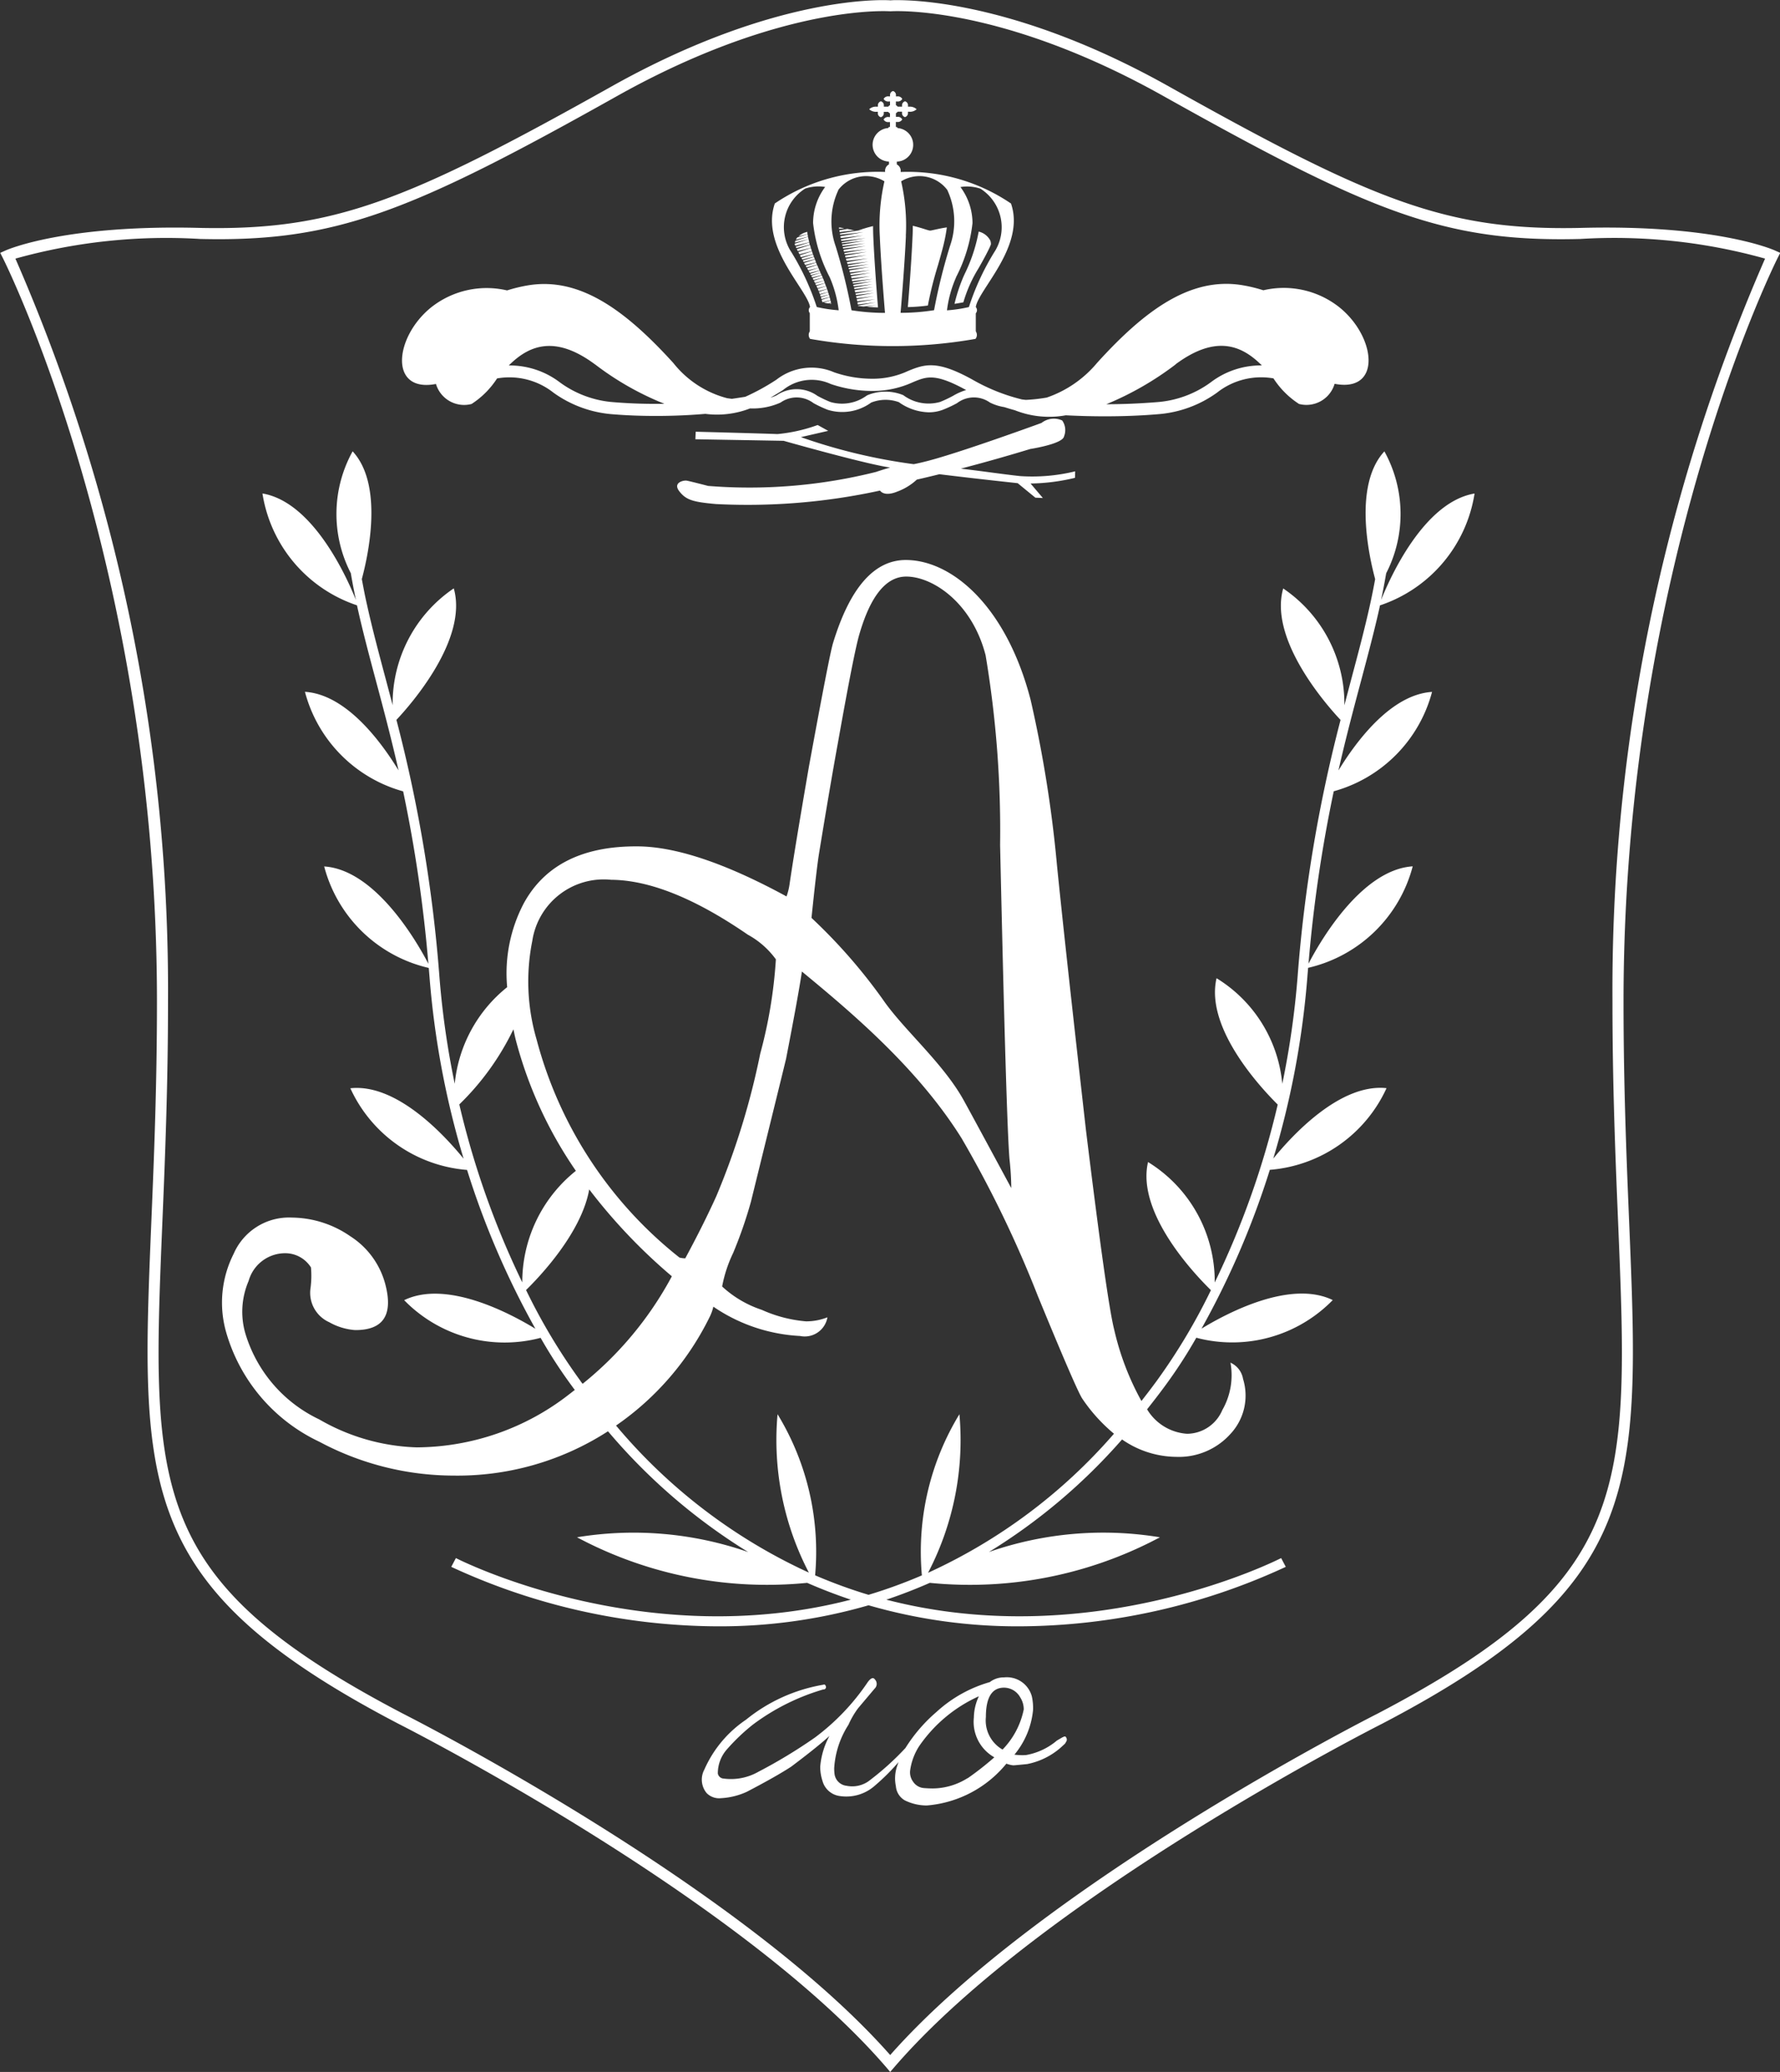 <svg xmlns="http://www.w3.org/2000/svg" width="85.969" height="100.031" viewBox="0 0 85.969 100.031">
  <rect x="0" y="0" width="85.969" height="100.031" fill="#333333" stroke="none"/>
  <defs>
    <style>
      .cls-1 {
        fill: #ffffff;
        fill-rule: evenodd;
      }
    </style>
  </defs>
  <path class="cls-1" d="M728.994,881l-0.2-.236c-7.124-8.256-23.372-16.483-23.535-16.565-12.683-6.621-12.483-11.425-11.949-24.265,0.127-3.061.271-6.531,0.271-10.616,0-21.054-7.369-35.743-7.442-35.89l-0.128-.251,0.257-.115c0.107-.048,2.89-1.26,9.415-1.089,6.43,0.131,9.953-1.283,19.858-6.833,7.969-4.465,13.24-4.174,13.467-4.154a3.223,3.223,0,0,1,.333-0.01c1.332,0,6.215.3,13.108,4.164,9.906,5.55,13.429,6.968,19.859,6.833,6.535-.175,9.308,1.041,9.416,1.089l0.257,0.115-0.128.251c-0.073.147-7.441,14.845-7.441,35.89,0,4.085.143,7.553,0.27,10.613,0.534,12.842.733,17.647-11.946,24.266-0.167.084-16.414,8.311-23.539,16.567Zm-42.25-87.546a88.262,88.262,0,0,1,7.371,35.864c0,4.1-.145,7.572-0.272,10.637-0.538,12.946-.72,17.307,11.658,23.767,0.158,0.081,16.2,8.2,23.493,16.462,7.294-8.258,23.335-16.381,23.5-16.463,12.375-6.459,12.193-10.82,11.655-23.767-0.126-3.066-.272-6.541-0.272-10.636a88.262,88.262,0,0,1,7.371-35.864,27.029,27.029,0,0,0-8.928-.948c-6.571.166-10.127-1.3-20.131-6.9-6.78-3.8-11.548-4.1-12.847-4.1-0.209,0-.32.008-0.326,0.008-0.045,0-.156-0.008-0.365-0.008-1.3,0-6.066.3-12.847,4.1-10,5.606-13.6,7.054-20.131,6.9A27.117,27.117,0,0,0,686.744,793.455Zm68.42,20.919c-1.983.127-3.656,2.376-4.521,3.793,0.357-1.571.732-2.98,1.091-4.323,0.329-1.238.643-2.411,0.9-3.568,0-.027.01-0.051,0.015-0.079a6.8,6.8,0,0,0,4.568-5.4c-2.458.41-4.093,4.085-4.514,5.138,0.093-.443.175-0.874,0.246-1.289a6.244,6.244,0,0,0-.087-5.884c-1.489,1.608-.771,4.957-0.446,6.167-0.073.4-.155,0.812-0.25,1.244-0.254,1.147-.564,2.314-0.894,3.548-0.111.421-.226,0.853-0.342,1.3a6.721,6.721,0,0,0-2.955-5.641c-0.7,2.461,2.082,5.616,2.77,6.348a69.954,69.954,0,0,0-2.076,12.411,41.556,41.556,0,0,1-.738,5.158,6.7,6.7,0,0,0-3.175-5.1c-0.557,2.381,2.09,5.243,2.954,6.1a41.117,41.117,0,0,1-3.042,8.589,6.768,6.768,0,0,0-3.221-5.814c-0.575,2.461,2.274,5.439,3.037,6.186a28.918,28.918,0,0,1-2.629,4.395c-0.241.328-.484,0.645-0.727,0.956a13.106,13.106,0,0,1-1.314-3.439q-0.35-1.353-1.366-9.646-1.039-9.173-1.4-12.794a60.207,60.207,0,0,0-1.269-7.958c-1.157-4.493-3.769-6.749-6.01-6.766q-2.31-.017-3.54,4.024-0.181.606-1.164,5.973-0.7,4.058-.93,5.646a3,3,0,0,1-.148.6q-4.409-2.4-7.189-2.417-3.967-.029-5.491,2.731a7.267,7.267,0,0,0-.812,4.066,6.826,6.826,0,0,0-2.533,4.664,41.129,41.129,0,0,1-.738-5.158,69.927,69.927,0,0,0-2.078-12.411c0.689-.732,3.471-3.888,2.77-6.348a6.718,6.718,0,0,0-2.953,5.639c-0.116-.443-0.231-0.875-0.342-1.293-0.33-1.235-.641-2.4-0.895-3.551-0.1-.432-0.176-0.842-0.251-1.244,0.326-1.21,1.044-4.56-.444-6.167a6.238,6.238,0,0,0-.087,5.884c0.069,0.415.153,0.847,0.246,1.291-0.42-1.053-2.056-4.73-4.514-5.14a6.8,6.8,0,0,0,4.568,5.4c0,0.026.008,0.05,0.014,0.077,0.256,1.157.568,2.33,0.9,3.571,0.359,1.34.734,2.75,1.091,4.32-0.865-1.417-2.538-3.666-4.521-3.793a6.777,6.777,0,0,0,4.743,4.806,68.177,68.177,0,0,1,1.219,8.325c-0.494-.953-2.516-4.536-5.033-4.7a6.8,6.8,0,0,0,5.051,4.9c0.013,0.157.026,0.308,0.039,0.466a41.842,41.842,0,0,0,1.644,8.743c-0.941-1.156-3.241-3.643-5.47-3.4a6.787,6.787,0,0,0,5.637,3.943,40.519,40.519,0,0,0,3.3,7.668c-1.252-.764-4.3-2.371-6.338-1.38a6.78,6.78,0,0,0,6.59,1.818,23.609,23.609,0,0,0,1.543,2.37c0.035,0.049.072,0.1,0.109,0.144-0.083.063-.163,0.13-0.248,0.193a12.067,12.067,0,0,1-7.385,2.581,9.978,9.978,0,0,1-4.712-1.351,6.733,6.733,0,0,1-3.577-4.182,3.764,3.764,0,0,1,.167-2.5,1.833,1.833,0,0,1,1.787-1.34,1.469,1.469,0,0,1,1.225.686,4.564,4.564,0,0,1-.019.979,1.554,1.554,0,0,0,.9,1.665,2.953,2.953,0,0,0,1.248.38q2.033,0.014,1.468-2.186a3.942,3.942,0,0,0-1.7-2.345,5.035,5.035,0,0,0-2.819-.9,2.914,2.914,0,0,0-2.814,1.754,5.209,5.209,0,0,0-.375,3.73,8.407,8.407,0,0,0,4.518,5.34,13.792,13.792,0,0,0,6.477,1.633,13.4,13.4,0,0,0,7.461-2.14,28.269,28.269,0,0,0,6.773,5.832,16.827,16.827,0,0,0-8.269-.714,19.5,19.5,0,0,0,11.115,2.2q1.058,0.462,2.11.812c-10.013,2.6-18.942-1.939-19.075-2.008l-0.223.424a30.866,30.866,0,0,0,12.887,2.871,25.793,25.793,0,0,0,7.267-1.016,25.9,25.9,0,0,0,7.266,1.016,30.86,30.86,0,0,0,12.884-2.871l-0.223-.424c-0.134.069-9.057,4.606-19.069,2.008q1.048-.35,2.1-0.812a19.491,19.491,0,0,0,11.114-2.2,16.783,16.783,0,0,0-8.261.712,28.03,28.03,0,0,0,6.432-5.435,4.645,4.645,0,0,0,2.622.84,3.343,3.343,0,0,0,2.607-1.1,2.712,2.712,0,0,0,.614-2.664,1.044,1.044,0,0,0-.607-0.783,3.378,3.378,0,0,1-.393,2.286,1.865,1.865,0,0,1-1.7,1.147,2.44,2.44,0,0,1-1.934-1.181c0.277-.351.555-0.706,0.83-1.08a23.37,23.37,0,0,0,1.547-2.376,6.781,6.781,0,0,0,6.59-1.818c-2.041-.991-5.087.616-6.339,1.38a40.665,40.665,0,0,0,3.3-7.668,6.787,6.787,0,0,0,5.637-3.943c-2.229-.24-4.53,2.246-5.471,3.4a41.775,41.775,0,0,0,1.645-8.743c0.011-.158.026-0.309,0.038-0.466a6.8,6.8,0,0,0,5.052-4.9c-2.517.162-4.538,3.743-5.033,4.7a67.605,67.605,0,0,1,1.219-8.324A6.777,6.777,0,0,0,755.164,814.374Zm-29.621,7.886q0.555-3.4.939-5.5,0.774-4.353,1.032-5.2,0.811-2.766,2.267-2.754c1.287,0.009,3.172,1.277,3.821,3.8a51.137,51.137,0,0,1,.7,9.162q0.3,13.385.455,15.176a13.549,13.549,0,0,1,.085,1.386q-2.07-3.836-2.319-4.278c-1-1.785-2.9-3.393-3.878-4.82a26.315,26.315,0,0,0-3.452-3.947Q725.421,823.069,725.543,822.26Zm-13.834,4.13a3.49,3.49,0,0,1,3.808-2.945q2.778,0.019,6.6,2.65a4.1,4.1,0,0,1,1.356,1.191,22.748,22.748,0,0,1-.757,4.558,36.287,36.287,0,0,1-2.12,6.877q-0.626,1.383-1.5,3a1.189,1.189,0,0,1-.279-0.037,19.893,19.893,0,0,1-6.9-10.525A9.961,9.961,0,0,1,711.709,826.39Zm-3.525,7.9a12.762,12.762,0,0,0,2.613-3.627c0.035,0.162.065,0.318,0.106,0.483a20.1,20.1,0,0,0,2.91,6.351,6.882,6.882,0,0,0-2.589,5.385A41.168,41.168,0,0,1,708.184,834.294Zm5.85,13.347a28.627,28.627,0,0,1-2.627-4.386c0.629-.614,2.674-2.746,3.051-4.857a26.781,26.781,0,0,0,3.991,4.194,16.887,16.887,0,0,1-4.309,5.19C714.105,847.736,714.069,847.69,714.034,847.641Zm16.791,9.26a13.853,13.853,0,0,0,1.512-7.65,12.751,12.751,0,0,0-1.813,7.78,23.947,23.947,0,0,1-2.576.939,24.115,24.115,0,0,1-2.58-.942,12.753,12.753,0,0,0-1.814-7.777,13.855,13.855,0,0,0,1.512,7.647,26.611,26.611,0,0,1-9.313-7.1,13.684,13.684,0,0,0,4.5-5.2,2.275,2.275,0,0,0,.2-0.539,8.151,8.151,0,0,0,4.185,1.414,1.111,1.111,0,0,0,1.324-.9,2.832,2.832,0,0,1-1.032.194,6.512,6.512,0,0,1-2.139-.556,5.233,5.233,0,0,1-1.914-1.127,6.458,6.458,0,0,1,.532-1.618,21.175,21.175,0,0,0,.856-2.463q1.671-6.779,1.7-6.914,0.589-3.03.765-4.21c2.428,2,5.61,4.685,7.715,8.054a54.914,54.914,0,0,1,3.676,7.6q1.894,4.607,2.16,4.98a8,8,0,0,0,1.521,1.679A26.365,26.365,0,0,1,730.825,856.9Zm6.5,7.941-0.28.164a3.158,3.158,0,0,1-1.491.7,2.78,2.78,0,0,1-.56-0.02,3.959,3.959,0,0,0,.9-2.163,2.675,2.675,0,0,0-.056-0.639,1.251,1.251,0,0,0-1.343-.928,1.1,1.1,0,0,0-.691.228,6.422,6.422,0,0,0-2.574,1.44,7.6,7.6,0,0,0-1.5,1.742,13.447,13.447,0,0,1-1.8,1.616,1.378,1.378,0,0,1-1.044.207,0.657,0.657,0,0,1-.579-0.556,2.161,2.161,0,0,1-.018-0.29,4.352,4.352,0,0,1,.69-2.1,4.132,4.132,0,0,1,.466-0.8l0.8-.948a0.309,0.309,0,0,0,.017-0.432c-0.086-.124-0.2-0.084-0.354.124a10.945,10.945,0,0,1-2.556,2.678,24.588,24.588,0,0,1-2.724,1.648,2.677,2.677,0,0,1-1.678.328,0.3,0.3,0,0,1-.281-0.245,1.745,1.745,0,0,1,.448-1.175,9.655,9.655,0,0,1,1.232-1.175,10.656,10.656,0,0,1,3.413-1.708,0.115,0.115,0,0,0,.131-0.127c-0.024-.1-0.069-0.13-0.131-0.1a8.051,8.051,0,0,0-3.73,1.687,5.642,5.642,0,0,0-2.015,2.411,1.02,1.02,0,0,0,.111,1.132,0.845,0.845,0,0,0,.691.247,3.423,3.423,0,0,0,1.249-.308c0.971-.506,1.685-0.913,2.146-1.215q1.285-.967,1.847-1.483a3.715,3.715,0,0,0-.447,1.494,2.221,2.221,0,0,0,.111.683,1,1,0,0,0,.84.726,2.076,2.076,0,0,0,1.661-.478,10.591,10.591,0,0,0,1.171-1.161c-0.033.086-.064,0.173-0.09,0.259a1.848,1.848,0,0,0-.038.907,0.866,0.866,0,0,0,.429.68,2.4,2.4,0,0,0,1.064.248,5.533,5.533,0,0,0,3.843-2.019,1.271,1.271,0,0,0,.336.081c0.037,0,.262-0.02.67-0.061a3.48,3.48,0,0,0,1.605-.783c0.15-.135.224-0.205,0.224-0.205l0.057-.1a0.168,0.168,0,0,0,0-.185C737.472,864.793,737.416,864.785,737.328,864.842Zm-4.589,1.976a3.206,3.206,0,0,1-1.68.5c-0.148,0-.3-0.008-0.447-0.02a0.689,0.689,0,0,1-.512-0.311,0.754,0.754,0,0,1-.14-0.536,2.876,2.876,0,0,1,.447-1.192,6.972,6.972,0,0,1,2.873-2.391,2.47,2.47,0,0,0-.242,1.029,1.962,1.962,0,0,0,.989,1.918A14.405,14.405,0,0,1,732.739,866.818Zm1.679-1.38a1.617,1.617,0,0,1-.8-1.564c0-.95.292-1.422,0.878-1.422a0.9,0.9,0,0,1,.783.472,1.069,1.069,0,0,1,.168.579A3.878,3.878,0,0,1,734.418,865.438Zm3.513-61.709a8.739,8.739,0,0,1-2.661.23c-0.794-.086-1.757-0.23-2.862-0.36,0.907-.236,2.055-0.553,3.357-0.949,0,0,1.572-.24,1.629-0.612a0.807,0.807,0,0,0-.089-0.763,0.965,0.965,0,0,0-1,.118s-3.88,1.42-5.532,1.844c-0.279.071-.482,0.117-0.642,0.146a27.009,27.009,0,0,1-5.447-1.305L726,801.77l-0.509-.282a7.806,7.806,0,0,1-1.943.438c-0.623-.027-3.948-0.114-3.948-0.114l-0.015.364,4.262,0.075s3.437,0.976,4.884,1.247c0.077,0.013.166,0.029,0.259,0.043-0.165.046-.382,0.113-0.683,0.213a25.115,25.115,0,0,1-8.105.675s-0.9-.234-1.041-0.256-0.68.089-.354,0.512,0.66,0.52,1.773.619a30.014,30.014,0,0,0,7.924-.651s0.176,0.318.832,0.049a2.816,2.816,0,0,0,.945-0.579s0.4-.088,1.088-0.259c1.819,0.223,3.781.432,3.781,0.432l0.855,0.7,0.362,0.016-0.594-.7a9.6,9.6,0,0,0,2.146-.274Zm-30.874-4.223a1.419,1.419,0,0,0,1.721.972,4.136,4.136,0,0,0,1.232-1.234,3.433,3.433,0,0,1,2.727.69,5.614,5.614,0,0,0,2.866,1.041c0.723,0.058,1.421.08,2.077,0.08,0.9,0,1.707-.042,2.389-0.1a4.411,4.411,0,0,0,2.16-.263,3.277,3.277,0,0,0,1.472-.282,1.346,1.346,0,0,1,1.591.026,5.736,5.736,0,0,0,.68.32,2.368,2.368,0,0,0,2.106-.346,1.881,1.881,0,0,1,1.337-.02,2.594,2.594,0,0,0,1.444.49,1.916,1.916,0,0,0,.685-0.124,5.8,5.8,0,0,0,.683-0.32,1.341,1.341,0,0,1,1.59-.026,2.419,2.419,0,0,0,.695.22c0.177,0.057.342,0.106,0.5,0.148a4.49,4.49,0,0,0,2.465.246c0.559,0.029,1.2.049,1.89,0.049,0.794,0,1.659-.026,2.547-0.1a5.6,5.6,0,0,0,2.868-1.043,3.438,3.438,0,0,1,2.726-.688,4.149,4.149,0,0,0,1.233,1.234,1.418,1.418,0,0,0,1.72-.972c2.284,0.441,2.013-2.261.229-3.695a4.324,4.324,0,0,0-3.671-.821,7.33,7.33,0,0,0-1.07-.254c-2.492-.384-4.687,1.254-6.959,3.758a5.471,5.471,0,0,1-2.435,1.677,8.218,8.218,0,0,1-1.008.111l-0.185-.021a9.173,9.173,0,0,1-2.4-.962c-1.676-.925-2.268-0.759-3.1-0.414a4.038,4.038,0,0,1-1.767.376,5.6,5.6,0,0,1-1.806-.311,2.761,2.761,0,0,0-2.788.357,10.762,10.762,0,0,1-1.5.824c-0.085.015-.314,0.052-0.65,0.1-0.077-.009-0.153-0.02-0.228-0.03a4.9,4.9,0,0,1-2.6-1.7c-2.272-2.5-4.467-4.142-6.959-3.758a7.406,7.406,0,0,0-1.071.254,4.321,4.321,0,0,0-3.67.821C705.045,797.245,704.773,799.945,707.057,799.506Zm35.727-.947c2-1.481,3.242-.861,4.162.057a4,4,0,0,0-2.478.824,5.022,5.022,0,0,1-2.6.95c-0.848.069-1.671,0.1-2.432,0.1A14.852,14.852,0,0,0,742.784,798.559ZM723.817,799.8a2.194,2.194,0,0,1,2.3-.294,6.192,6.192,0,0,0,1.979.337,4.631,4.631,0,0,0,1.991-.42c0.67-.28,1.074-0.447,2.575.377a2.869,2.869,0,0,0-.627.276,5.9,5.9,0,0,1-.635.3,2.046,2.046,0,0,1-1.775-.33,2.288,2.288,0,0,0-1.725,0l-0.044.024a2.016,2.016,0,0,1-1.742.31,5.791,5.791,0,0,1-.634-0.3,1.725,1.725,0,0,0-1.968-.028,1.708,1.708,0,0,1-.3.116C723.4,800.056,723.6,799.938,723.817,799.8Zm-9.083-1.244a14.134,14.134,0,0,0,3.356,1.909c-0.755.011-1.581-.007-2.439-0.078a5.014,5.014,0,0,1-2.6-.95,4,4,0,0,0-2.478-.824C711.492,797.7,712.738,797.078,714.734,798.559Zm10.863-3.388,0.395-.1c-0.014-.048-0.028-0.094-0.044-0.138l-0.393.125C725.569,795.1,725.584,795.134,725.6,795.171Zm0.041,0.121,0.393-.1c-0.011-.037-0.023-0.076-0.036-0.113l-0.387.122C725.618,795.233,725.63,795.262,725.638,795.292Zm0.082,0.271,0.388-.1c-0.012-.046-0.024-0.092-0.038-0.138l-0.383.122C725.7,795.488,725.709,795.524,725.72,795.563Zm-0.043-.149,0.39-.1c-0.01-.038-0.021-0.076-0.033-0.115l-0.383.124C725.66,795.356,725.669,795.384,725.677,795.414Zm-0.692-3.25-0.14.045a1.006,1.006,0,0,0-.277.17l0.434-.108C725,792.235,724.989,792.2,724.985,792.164Zm0.557,2.86,0.4-.1c-0.014-.045-0.03-0.091-0.046-0.134l-0.4.127C725.515,794.954,725.528,794.99,725.542,795.024Zm-0.56-2.871a0.075,0.075,0,0,1-.013.006l0.013,0v0Zm6.588,0.641a8.09,8.09,0,0,0,.16-0.843c-0.383.052-.724,0.153-0.81,0.153s-0.407-.133-0.836-0.231c0,0.159,0,.323-0.01.494-0.051,1.2-.174,2.781-0.228,3.432a9.249,9.249,0,0,0,.967-0.075,17.779,17.779,0,0,1,.487-1.942C731.409,793.4,731.51,793.04,731.57,792.794Zm-5.006-.549c0,0.02.007,0.04,0.01,0.06l1.127-.126-1.116.2c0.006,0.028.013,0.057,0.019,0.086l1.085-.124-1.071.19c0.006,0.023.012,0.049,0.016,0.072l1.177-.132-1.161.2c0,0.015.007,0.031,0.01,0.045l1.114-.125-1.1.192a0.035,0.035,0,0,0,0,.011c0,0.015.009,0.033,0.012,0.05l1.108-.125-1.091.191c0.006,0.021.012,0.041,0.016,0.062l1.1-.125-1.081.19c0.008,0.029.016,0.058,0.023,0.088l1.085-.122-1.066.187a0.526,0.526,0,0,1,.016.063l1.072-.122-1.054.185c0.009,0.029.018,0.059,0.026,0.09l1.017-.115-1,.175c0.01,0.035.02,0.069,0.031,0.1l1.038-.118-1.021.181c0.008,0.029.017,0.061,0.026,0.09l1.023-.116-1.006.178,0.019,0.064,1.01-.112-0.993.173c0.006,0.023.013,0.046,0.019,0.067l1-.113-0.98.172c0.009,0.032.017,0.064,0.026,0.094l0.981-.111-0.964.17c0.006,0.023.013,0.046,0.019,0.068l0.968-.108-0.951.167,0.026,0.095,0.912-.1-0.9.159c0,0.029.014,0.056,0.021,0.083l1-.112-0.981.173c0,0.018.01,0.037,0.014,0.054l0.93-.1-0.914.162c0.006,0.023.011,0.046,0.019,0.071l0.916-.1-0.9.159c0.006,0.024.013,0.047,0.019,0.073l0.906-.1-0.893.158,0.025,0.1,0.9-.1-0.883.156c0.006,0.025.011,0.049,0.018,0.072l0.888-.1-0.877.156c0.009,0.035.016,0.067,0.023,0.1l0.841-.1-0.831.147q0.012,0.048.021,0.1l0.876-.1-0.866.154c0.007,0.036.011,0.067,0.017,0.1l0.876-.1-0.868.153a0.045,0.045,0,0,1,0,.014c0.088,0.015.178,0.023,0.269,0.032l0.62-.069-0.467.082c0.2,0.016.39,0.025,0.545,0.03-0.052-.651-0.176-2.233-0.227-3.432-0.007-.171-0.01-0.335-0.01-0.494-0.3.07-.552,0.156-0.7,0.2l0.216-.025Zm6.716,1.645c0.164-.288.332-0.588,0.5-0.934,0.03-.062.053-0.122,0.078-0.183a0.518,0.518,0,0,0-.026-0.182,0.853,0.853,0,0,0-.564-0.438,7.853,7.853,0,0,1-.678,2.048c-0.045.1-.082,0.181-0.105,0.24a8,8,0,0,0-.385,1.2c0.126-.019.275-0.045,0.428-0.073A6.629,6.629,0,0,1,733.28,793.89Zm-7.26,1.73,0.116-.028c-0.008-.037-0.015-0.075-0.026-0.116l-0.322.1C725.87,795.6,725.948,795.609,726.02,795.62Zm0.534-3.444,0.712-.081c-0.075-.011-0.194-0.04-0.341-0.072l-0.386.068C726.544,792.12,726.548,792.147,726.554,792.176Zm0.224-.181c-0.07-.015-0.147-0.028-0.224-0.04l-0.036.008c0,0.02.007,0.04,0.01,0.059Zm-0.63,3.646-0.009-.038-0.075.024ZM725,792.277l-0.49.155a0.565,0.565,0,0,0-.074.111l0.584-.146C725.017,792.357,725.01,792.317,725,792.277Zm0.761,2.163c-0.007-.015-0.017-0.038-0.026-0.056l-0.426.136c0.017,0.035.036,0.07,0.053,0.107l0.429-.108C725.784,794.489,725.774,794.463,725.765,794.44Zm-0.177-.4-0.453.144,0.036,0.066,0.459-.115C725.617,794.106,725.6,794.077,725.588,794.042Zm-0.059-.135-0.466.149c0.017,0.03.033,0.061,0.05,0.09l0.469-.117C725.565,793.991,725.546,793.95,725.529,793.907Zm-0.111-.259-0.5.158a0.768,0.768,0,0,1,.042.075l0.5-.125Zm-0.393-1.242-0.608.193a0.394,0.394,0,0,0-.021.087l0.655-.165C725.043,792.484,725.034,792.444,725.025,792.406Zm0.442,1.36-0.482.155c0.019,0.032.037,0.067,0.058,0.1l0.482-.119C725.506,793.855,725.487,793.812,725.467,793.766Zm0.22,0.5-0.434.14,0.043,0.082,0.44-.11C725.722,794.342,725.706,794.306,725.687,794.264Zm-0.572,1.83v0.872a0.31,0.31,0,0,0,.014.364,23.094,23.094,0,0,0,7.988,0,0.307,0.307,0,0,0,.015-0.364v-0.872a0.225,0.225,0,0,0,0-.3c0.115-.834,2.412-2.945,1.7-5a8.866,8.866,0,0,0-5.329-1.522,0.35,0.35,0,0,0-.185-0.364v-0.137a0.81,0.81,0,0,0,.034-1.618h0a0.054,0.054,0,0,0-.057-0.051h-0.023v-0.245a0.6,0.6,0,0,0,.062,0,0.247,0.247,0,0,0,.246-0.122l0,0a0.242,0.242,0,0,0-.244-0.124h-0.061v-0.177a0.285,0.285,0,0,0,.087-0.073h0.207v0.051a0.2,0.2,0,0,0,.142.211l0,0a0.2,0.2,0,0,0,.145-0.209v-0.05h0.062a0.47,0.47,0,0,0,.357-0.121h0a0.478,0.478,0,0,0-.357-0.124h-0.06c0-.017,0-0.035,0-0.052a0.2,0.2,0,0,0-.144-0.208h0a0.2,0.2,0,0,0-.144.208v0.052c-0.021,0-.041,0-0.062,0l-0.038,0h-0.11a0.25,0.25,0,0,0-.086-0.074c0-.066,0-0.128,0-0.177l0.061,0a0.245,0.245,0,0,0,.246-0.121l0,0a0.239,0.239,0,0,0-.244-0.124h-0.061v-0.052a0.2,0.2,0,0,0-.142-0.208h0a0.2,0.2,0,0,0-.144.207v0.052h-0.062a0.241,0.241,0,0,0-.246.122h0a0.241,0.241,0,0,0,.245.124h0.062a0.443,0.443,0,0,1,0,.052,0.291,0.291,0,0,0,0,.032v0.093a0.278,0.278,0,0,0-.088.074h-0.209c0-.017,0-0.035,0-0.052a0.2,0.2,0,0,0-.143-0.208h0a0.2,0.2,0,0,0-.144.208v0.052c-0.022,0-.042,0-0.062,0a0.479,0.479,0,0,0-.359.123h0a0.469,0.469,0,0,0,.355.124h0.062c0,0.016,0,.034,0,0.051a0.2,0.2,0,0,0,.144.211v0a0.2,0.2,0,0,0,.144-0.209v-0.05h0.062a0.17,0.17,0,0,0,.039,0h0.109a0.312,0.312,0,0,0,.088.075v0.109s0,0.024,0,.066h-0.061a0.239,0.239,0,0,0-.246.121v0a0.243,0.243,0,0,0,.245.122h0.062a0.452,0.452,0,0,1,0,.052c0,0.011,0,.023,0,0.033V787.1h-0.023a0.055,0.055,0,0,0-.059.051h0a0.81,0.81,0,0,0,.034,1.618v0.137a0.35,0.35,0,0,0-.185.364,8.866,8.866,0,0,0-5.328,1.522c-0.716,2.058,1.58,4.169,1.7,5A0.226,0.226,0,0,0,725.115,796.094Zm7.063-1.741a7.463,7.463,0,0,0,.795-2.612,2.933,2.933,0,0,0-.582-1.742,2.01,2.01,0,0,1,.965.079,2.205,2.205,0,0,1,.721,2.982,12.2,12.2,0,0,0-1.278,2.734,6.883,6.883,0,0,1-1.059.158A5.677,5.677,0,0,1,732.178,794.353Zm-2.425-2a9.5,9.5,0,0,0-.226-2.629,1.683,1.683,0,0,1,2.226.412,3.572,3.572,0,0,1,.133,2.709,27.487,27.487,0,0,0-.769,3.1,10.241,10.241,0,0,1-1.618.127S729.685,793.91,729.753,792.357Zm-3.26-2.217a1.683,1.683,0,0,1,2.226-.412,9.55,9.55,0,0,0-.224,2.629c0.066,1.553.252,3.722,0.252,3.722a10.241,10.241,0,0,1-1.618-.127,27.681,27.681,0,0,0-.768-3.1A3.585,3.585,0,0,1,726.493,790.14Zm-2.323,2.92a2.2,2.2,0,0,1,.72-2.982,2.018,2.018,0,0,1,.967-0.079,2.916,2.916,0,0,0-.583,1.742,7.418,7.418,0,0,0,.8,2.612,5.708,5.708,0,0,1,.436,1.6,6.951,6.951,0,0,1-1.059-.158A12.238,12.238,0,0,0,724.17,793.06Zm1.724,1.725c-0.017-.049-0.034-0.095-0.05-0.138l-0.407.131c0.017,0.036.033,0.072,0.05,0.11Zm-0.1-.257-0.416.132c0.014,0.027.027,0.056,0.04,0.085l0.419-.105C725.826,794.6,725.811,794.56,725.8,794.528Zm-0.138-.326c-0.009-.016-0.017-0.037-0.026-0.056l-0.443.141,0.043,0.081,0.451-.113C725.676,794.238,725.669,794.222,725.66,794.2Zm-0.3-.7-0.518.164c0.018,0.031.036,0.065,0.054,0.1l0.517-.128C725.4,793.593,725.379,793.548,725.361,793.5Zm-0.238-.7-0.629.2c0.016,0.032.031,0.061,0.046,0.092l0.623-.155C725.151,792.9,725.138,792.853,725.123,792.807Zm0.043,0.146-0.6.194c0.019,0.034.037,0.072,0.055,0.106l0.6-.15C725.2,793.054,725.182,793.005,725.166,792.953Zm-0.112-.422-0.66.211c0,0.01,0,.021,0,0.033s0.019,0.043.027,0.064l0.668-.166C725.076,792.625,725.064,792.579,725.054,792.531Zm0.036,0.152-0.65.207c0.01,0.022.018,0.043,0.028,0.066l0,0,0.65-.164Zm0.13,0.432-0.579.184c0.017,0.032.033,0.064,0.05,0.094l0.575-.143C725.25,793.206,725.234,793.161,725.22,793.115Zm0.1,0.268-0.536.169c0.013,0.025.026,0.05,0.039,0.073l0.538-.133Zm-0.045-.121-0.554.175c0.013,0.026.026,0.049,0.039,0.072l0.555-.138C725.3,793.334,725.283,793.3,725.27,793.262Z" transform="translate(-686 -780.969)"/>
</svg>
